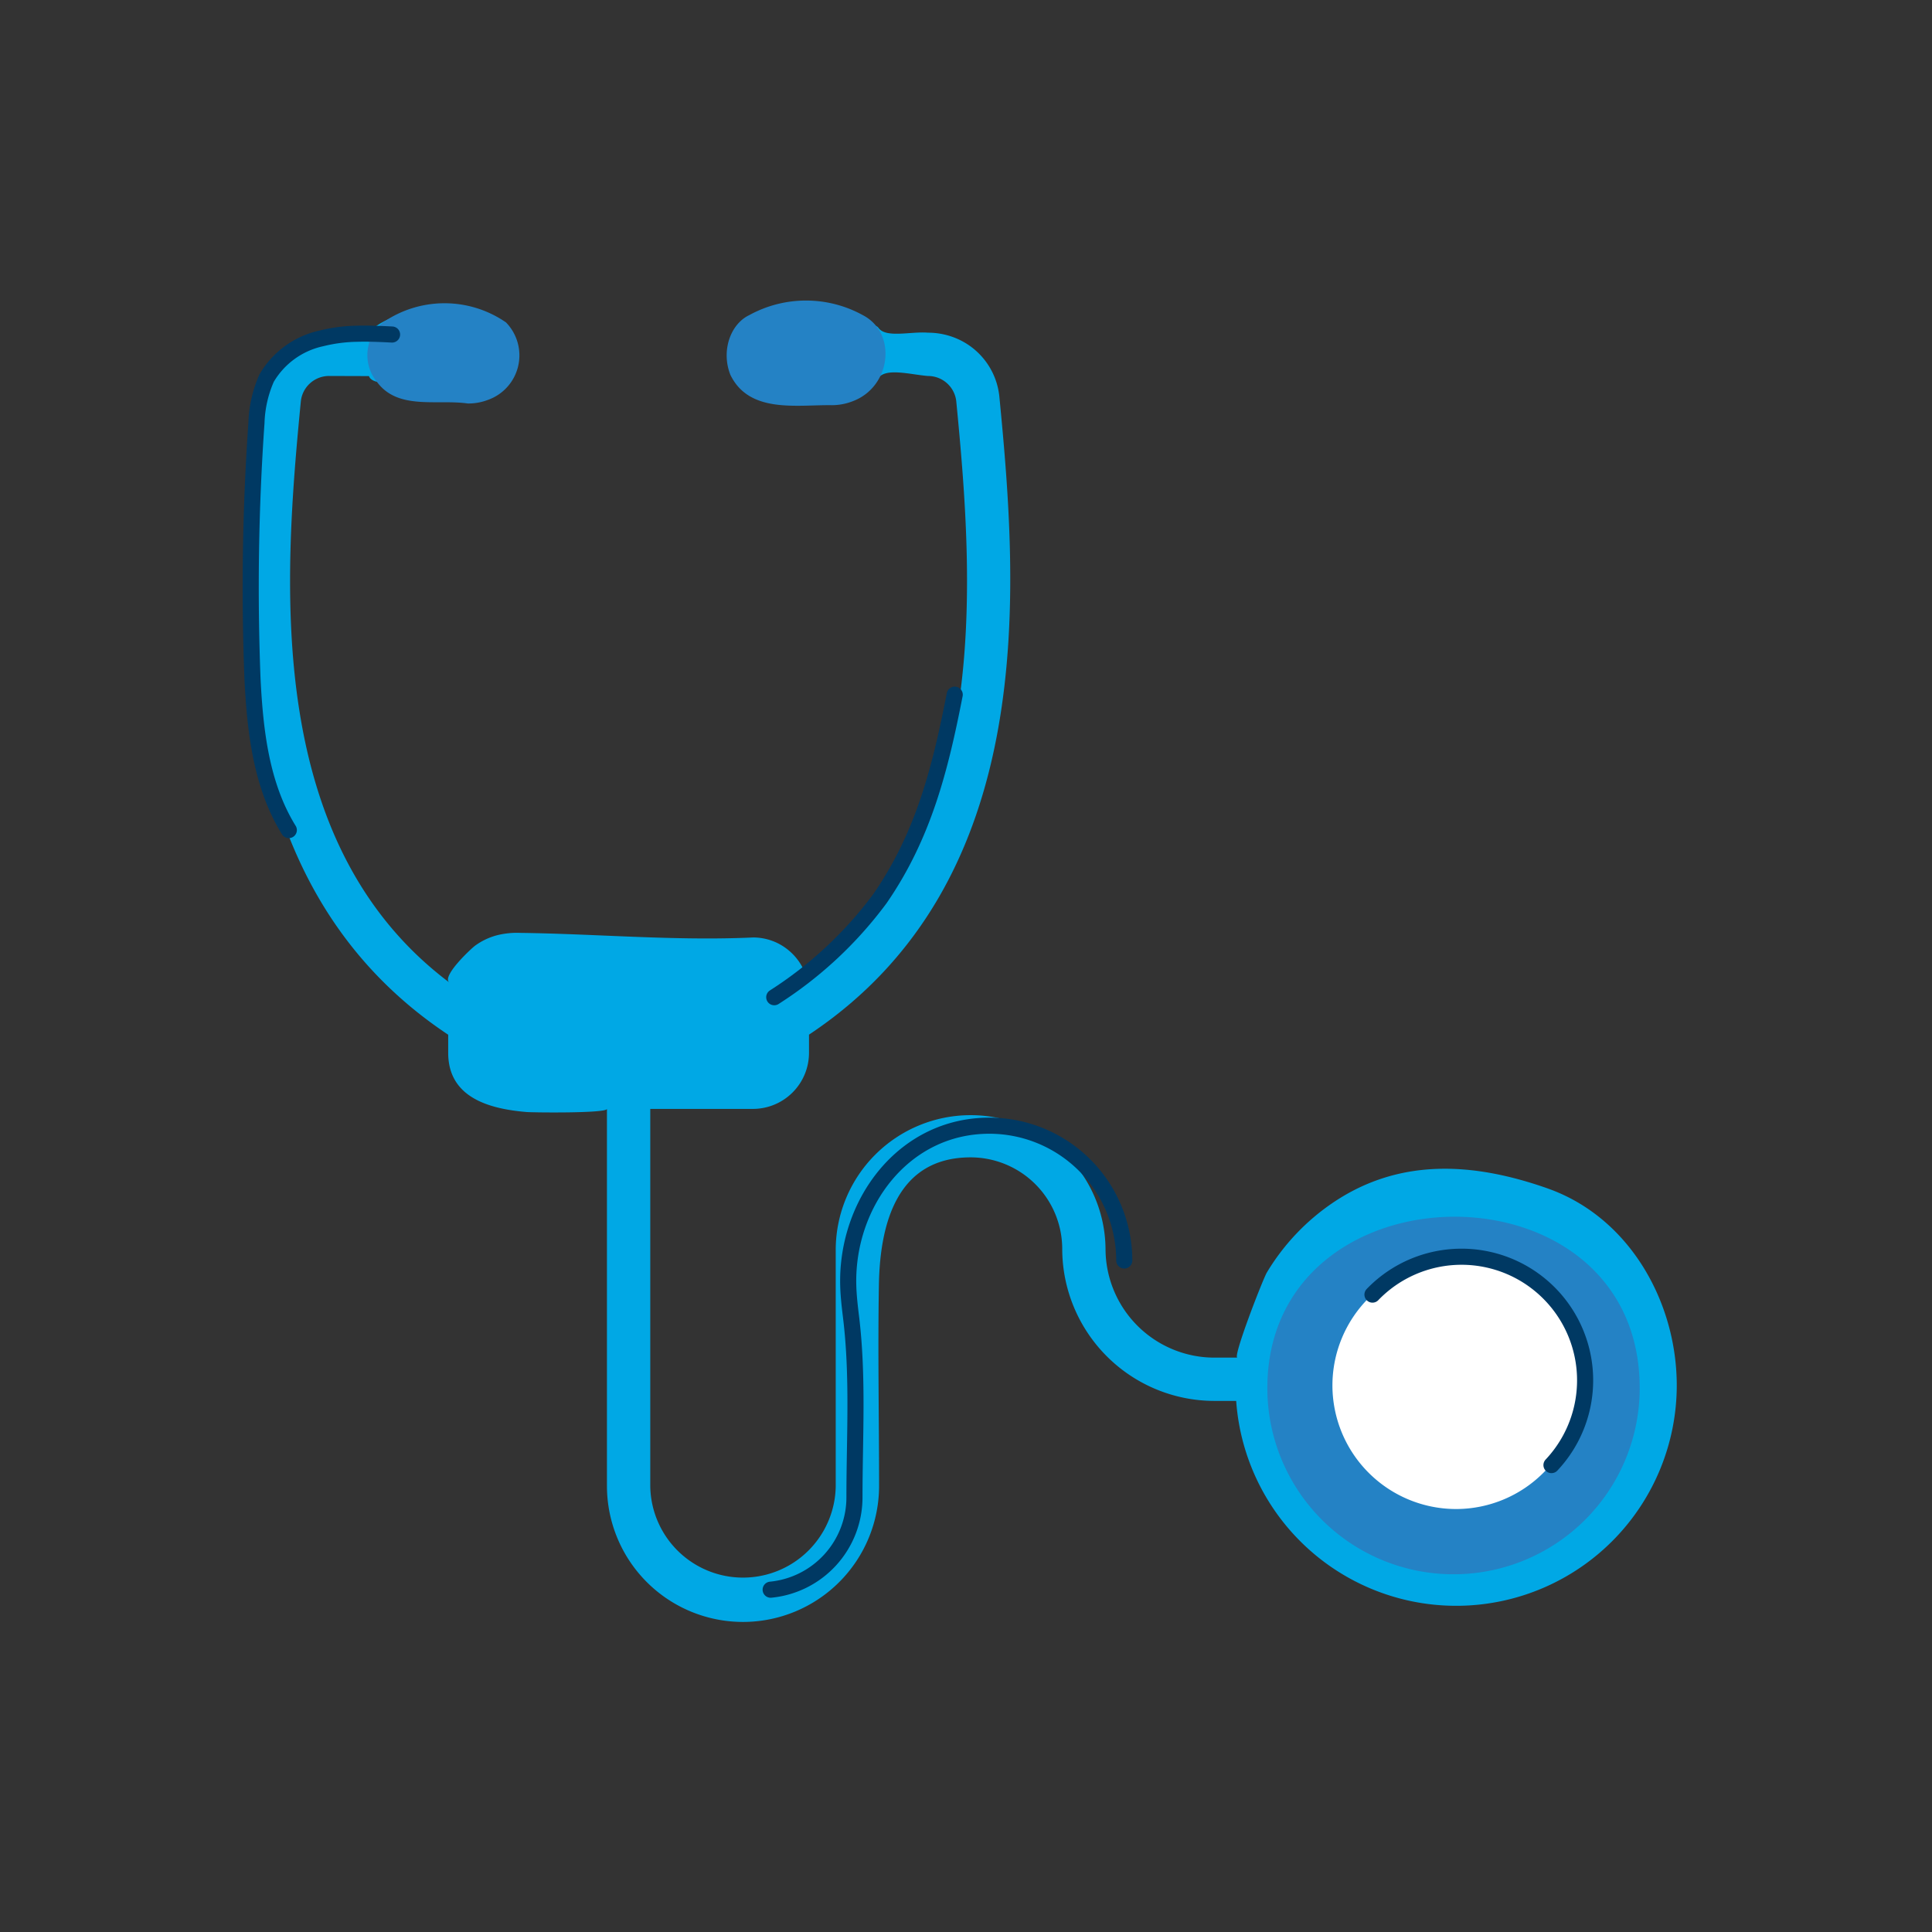 <svg xmlns="http://www.w3.org/2000/svg" width="180" height="180" viewBox="0 0 180 180"><rect x="0" y="0" width="180" height="180" fill="#333333" stroke="none"/><g transform="translate(-1509 -1075)"><g transform="translate(528.98 -77.001)"><path d="M121.2,82.781c-6.831-2.408-13.7-2.884-19.908,1.255a20.738,20.738,0,0,0-6.261,6.572c-.367.613-3.213,7.934-2.746,7.934h-2.14A10.149,10.149,0,0,1,80,88.409a12.569,12.569,0,0,0-25.137,0V110.49a8.64,8.64,0,0,1-17.279,0V75.369H47.15a5.228,5.228,0,0,0,5.223-5.219v-1.7C73.957,54.112,71.835,26.786,70.11,9.026a6.6,6.6,0,0,0-4.2-5.521,6.786,6.786,0,0,0-2.453-.454c-1.594-.135-3.954.539-4.628-.471-.647-.764-2.917.833-2.955,2.231a5.94,5.94,0,0,0,.952,2.774c.173.375,1.52.194,2-.289.674-1.01,3.034-.337,4.63-.211a2.646,2.646,0,0,1,2.635,2.334c1.638,16.876,3.47,41.175-13.823,54.173a5.23,5.23,0,0,0-1.79-2.995,5.156,5.156,0,0,0-3.329-1.2c-7.2.334-14.613-.34-21.681-.427a7.593,7.593,0,0,0-2.2.23,6.139,6.139,0,0,0-1.988.949c-.363.257-3.17,2.877-2.417,3.443C1.561,50.59,3.393,26.292,5.031,9.42A2.646,2.646,0,0,1,7.666,7.083l3.711.012c.387,1.22,4.883.494,6.032-.438,0-.113-.007-.23-.011-.358-.01-.3-.03-.61-.063-.913-.018-.045-.122-.621-.143-.717q-.124-.542-.3-1.072c-.058-.179-.123-.357-.19-.533l-.045-.094c-.158-.316-.338-.616-.512-.923-.069-.113-.144-.221-.219-.33L15.915,1.7a7.94,7.94,0,0,0-.656-.657c-.058-.02-3.158.9-3.868,2.033L7.666,3.05A6.635,6.635,0,0,0,1.014,9.028C-.712,26.786-2.834,54.111,18.758,68.458V70.15c0,4.208,3.9,5.222,7.281,5.508.647.055,7.458.128,7.509-.287V110.49a12.677,12.677,0,0,0,25.354,0c0-6.251-.125-12.509-.016-18.752.1-5.706,1.7-11.854,8.547-11.854a8.539,8.539,0,0,1,8.532,8.525,14.187,14.187,0,0,0,14.177,14.166h2.03a20.55,20.55,0,0,0,41.048-1.437c0-7.855-4.47-15.694-12.023-18.356" transform="translate(1003.02 1179.946)" fill="#00a8e5"/><path d="M84.349,93.607A12.577,12.577,0,0,0,71.78,81.049c-8.007,0-13.346,7.24-13.148,14.877.026,1.007.146,2.01.268,3.011.667,5.54.311,11.146.311,16.751a8.645,8.645,0,0,1-7.807,8.591" transform="translate(1000.417 1175.83)" fill="none" stroke="#003963" stroke-linecap="round" stroke-linejoin="round" stroke-width="1.5"/><path d="M117.5,89.99c8.67-.041,17.337,5.238,17.337,15.967a17.345,17.345,0,0,1-34.69,0c0-10.56,8.678-15.926,17.353-15.967" transform="translate(997.949 1175.37)" fill="#2482c5"/><path d="M118.055,117.453a11.51,11.51,0,1,0-11.521-11.51,11.528,11.528,0,0,0,11.521,11.51" transform="translate(997.625 1175.141)" fill="#fff"/><path d="M127.142,113.331a11.516,11.516,0,0,0-16.678-15.884" transform="translate(997.426 1175.169)" fill="none" stroke="#003963" stroke-linecap="round" stroke-linejoin="round" stroke-width="1.5"/><path d="M21.195,9.608c-2.879-.414-6.512.645-8.467-2a3.92,3.92,0,0,1,.558-5.554,10.077,10.077,0,0,1,11.456,0,4.4,4.4,0,0,1-1.686,7.219,5.1,5.1,0,0,1-1.861.334" transform="translate(1002.421 1179.986)" fill="#2482c5"/><path d="M56.865,9.751c-3.265-.043-7.67.792-9.432-2.826-.881-2.226,0-4.731,1.762-5.566a10.976,10.976,0,0,1,10.572,0c3.23,1.669,2.643,6.68-.925,8.019a5.361,5.361,0,0,1-1.978.373" transform="translate(1000.635 1180)" fill="#2482c5"/><path d="M13.546,3.335c-1.113-.056-2.229-.106-3.329-.071a14.633,14.633,0,0,0-3.234.426A7.842,7.842,0,0,0,1.857,7.4a11.128,11.128,0,0,0-.943,4.142,219.838,219.838,0,0,0-.369,23.9c.244,4.869.817,9.916,3.382,14.062" transform="translate(1003.001 1179.833)" fill="none" stroke="#003963" stroke-linecap="round" stroke-linejoin="round" stroke-width="1.5"/><path d="M68.57,38.713c-1.344,6.883-2.9,13.114-6.964,19a37.052,37.052,0,0,1-9.85,9.188" transform="translate(1000.399 1178.008)" fill="none" stroke="#003963" stroke-linecap="round" stroke-linejoin="round" stroke-width="1.5"/></g><rect width="180" height="180" transform="translate(1509 1075)" fill="none"/></g></svg>